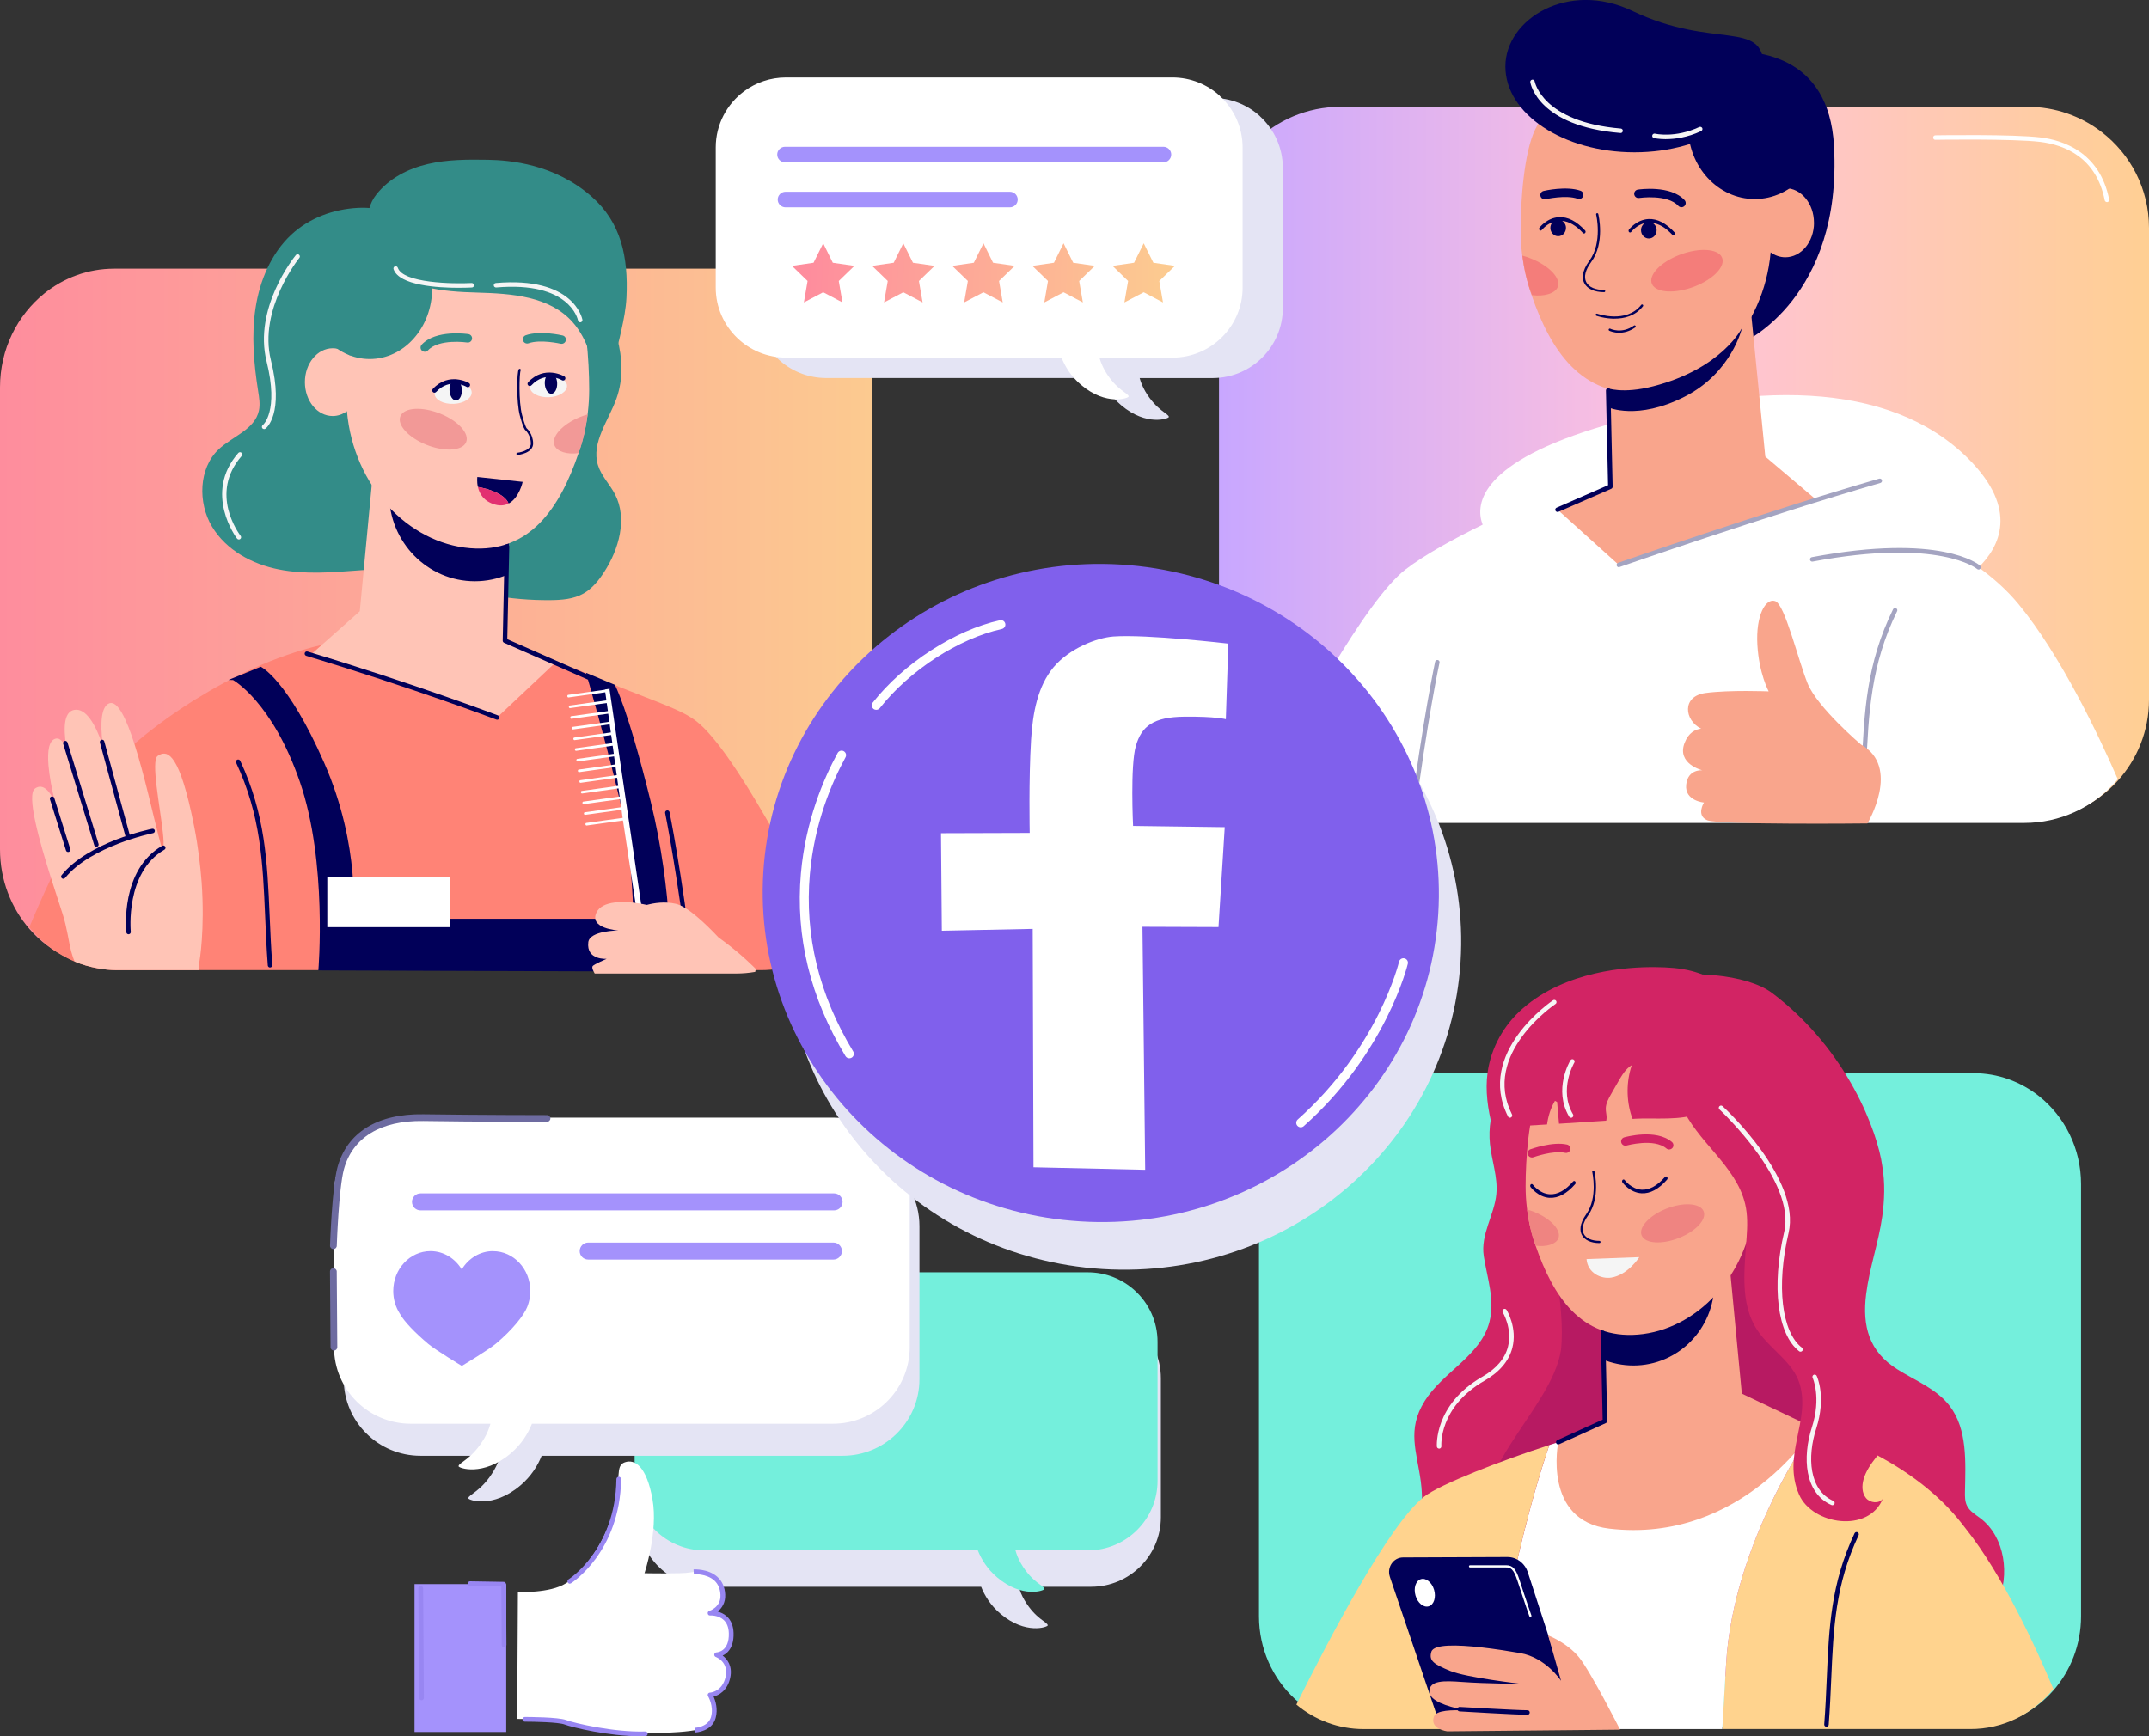 <svg width="271" height="219" viewBox="0 0 271 219" fill="none" xmlns="http://www.w3.org/2000/svg">
<rect x="0" y="0" width="271" height="219" fill="#333333" stroke="none"/>
<g clip-path="url(#clip0_135_27045)">
<path d="M255.655 103.541H169.068C165.118 103.541 161.523 102.055 158.803 99.618C155.686 96.821 153.723 92.765 153.723 88.256V28.753C153.723 24.535 155.441 20.711 158.214 17.943C160.993 15.175 164.826 13.469 169.068 13.469H255.655C259.191 13.469 262.442 14.658 265.04 16.66C268.67 19.457 271 23.833 271 28.753V88.256C271 92.202 269.497 95.8 267.033 98.51C264.225 101.597 260.164 103.541 255.655 103.541Z" fill="url(#paint0_linear_135_27045)"/>
<path d="M267.061 98.278C266.921 98.44 266.776 98.603 266.636 98.771C263.828 101.864 259.773 103.802 255.258 103.802H168.665C165.03 103.802 161.686 102.543 159.059 100.436C163.667 91.453 172.236 75.658 177.264 71.811C179.647 69.983 183.241 68.004 186.97 66.176C186.113 63.971 186.067 58.737 201.074 54.054C220.724 47.92 238.242 47.92 248.186 57.826C254.67 64.284 252.095 69.031 249.514 71.561C251.396 72.931 253.12 74.469 254.53 76.18C259.837 82.598 264.626 92.678 267.061 98.283V98.278Z" fill="white"/>
<path d="M216.327 6.494C221.442 6.117 230.629 6.79 231.276 18.407C232.342 37.556 219.893 43.151 219.893 43.151L198.594 12.877C198.594 12.877 211.62 6.842 216.321 6.494H216.327Z" fill="#010059"/>
<path d="M229.003 63.008L204.145 71.265L196.414 64.29L203.084 61.383L202.723 52.864L202.444 46.278L217.229 36.982L220.381 35.003L222.612 57.588L229.003 63.008Z" fill="#F9A58C"/>
<path d="M228.757 28.086C228.757 30.5 227.137 32.45 225.139 32.45C224.463 32.45 223.828 32.218 223.287 31.829C222.424 41.508 215.27 48.826 207.26 49.47C199.442 50.102 195.55 44.236 193.139 37.226C192.556 35.56 192.142 33.796 191.933 31.98C191.816 31.017 191.758 30.036 191.758 29.05C191.758 25.347 192.166 19.225 193.616 16.283C196.36 10.73 202.139 10.324 207.773 10.324C215.002 10.324 221.084 16.428 222.855 24.703C223.473 24.094 224.265 23.728 225.133 23.728C227.131 23.728 228.751 25.678 228.751 28.092L228.757 28.086Z" fill="#F9A58C"/>
<path d="M222.39 8.38C222.39 14.357 215.102 19.208 206.113 19.208C197.124 19.208 189.836 14.362 189.836 8.38C189.836 2.397 197.753 -2.501 205.857 1.381C216.069 6.273 222.39 2.397 222.39 8.38Z" fill="#010059"/>
<path d="M221.282 25.103C225.918 25.103 229.676 21.032 229.676 16.01C229.676 10.988 225.918 6.917 221.282 6.917C216.645 6.917 212.887 10.988 212.887 16.01C212.887 21.032 216.645 25.103 221.282 25.103Z" fill="#010059"/>
<path d="M204.365 16.776C204.365 16.776 204.348 16.776 204.342 16.776C193.99 15.918 193.017 10.597 192.976 10.37C192.953 10.213 193.057 10.074 193.209 10.045C193.366 10.016 193.506 10.126 193.535 10.277C193.547 10.329 194.508 15.39 204.388 16.214C204.546 16.225 204.662 16.364 204.645 16.521C204.633 16.666 204.511 16.782 204.365 16.782V16.776Z" fill="#F5F5F5"/>
<path d="M210.086 17.554C209.177 17.554 208.612 17.421 208.565 17.409C208.414 17.368 208.32 17.217 208.361 17.067C208.396 16.916 208.553 16.823 208.705 16.858C208.728 16.863 211.216 17.45 214.286 16.022C214.426 15.958 214.595 16.022 214.665 16.155C214.729 16.295 214.665 16.463 214.531 16.533C212.76 17.357 211.181 17.548 210.097 17.548L210.086 17.554Z" fill="#F5F5F5"/>
<path d="M202.293 36.854C201.069 36.854 200.155 36.437 199.782 35.705C199.514 35.183 199.415 34.266 200.434 32.874C202.112 30.581 201.291 27.094 201.279 27.059C201.262 26.984 201.308 26.908 201.384 26.891C201.46 26.873 201.535 26.92 201.553 26.995C201.588 27.146 202.421 30.645 200.661 33.042C199.916 34.057 199.7 34.934 200.032 35.584C200.353 36.216 201.174 36.576 202.287 36.576C202.363 36.576 202.427 36.64 202.427 36.715C202.427 36.791 202.363 36.854 202.287 36.854H202.293Z" fill="#010059"/>
<path d="M217.142 32.45C217.655 33.559 216.1 35.212 213.67 36.147C211.235 37.081 208.847 36.947 208.328 35.839C207.816 34.731 209.371 33.077 211.8 32.143C214.235 31.208 216.624 31.342 217.142 32.45Z" fill="#F47D7A"/>
<path d="M196.414 36.257C196.058 37.023 194.742 37.429 193.186 37.226C192.575 35.676 192.196 33.936 191.969 32.241C192.289 32.322 192.61 32.427 192.936 32.555C195.371 33.495 196.932 35.148 196.408 36.257H196.414Z" fill="#F47D7A"/>
<path d="M196.412 64.575C196.301 64.575 196.196 64.511 196.15 64.406C196.086 64.261 196.15 64.099 196.295 64.035L202.785 61.203L202.517 49.261C202.517 49.104 202.64 48.977 202.797 48.971H202.803C202.954 48.971 203.082 49.093 203.088 49.249L203.362 61.383C203.362 61.499 203.298 61.603 203.193 61.65L196.528 64.557C196.494 64.575 196.453 64.58 196.418 64.58L196.412 64.575Z" fill="#010059"/>
<path d="M234.689 103.46C234.689 103.46 234.671 103.46 234.665 103.46C234.508 103.448 234.391 103.314 234.403 103.158C234.578 100.941 234.671 98.846 234.764 96.815C235.079 89.805 235.353 83.747 238.726 76.848C238.796 76.708 238.965 76.65 239.104 76.72C239.244 76.79 239.303 76.958 239.233 77.097C235.912 83.892 235.644 89.892 235.329 96.844C235.236 98.875 235.143 100.982 234.968 103.204C234.957 103.349 234.834 103.465 234.689 103.465V103.46Z" fill="#A4A4C1"/>
<path d="M178.017 104.069C178.017 104.069 177.994 104.069 177.982 104.069C177.825 104.051 177.714 103.906 177.737 103.755C179.415 90.693 180.965 83.538 180.977 83.463C181.012 83.312 181.163 83.219 181.314 83.248C181.466 83.283 181.565 83.434 181.53 83.585C181.513 83.654 179.969 90.792 178.297 103.825C178.279 103.97 178.157 104.069 178.017 104.069Z" fill="#A4A4C1"/>
<path d="M211.169 29.316C210.092 28.138 208.985 27.57 207.878 27.628C206.381 27.709 205.454 28.91 205.414 28.962C205.344 29.055 205.355 29.194 205.431 29.27C205.513 29.351 205.635 29.339 205.705 29.247C205.711 29.235 206.375 28.382 207.441 28.132C207.144 28.312 206.94 28.637 206.94 29.032C206.94 29.612 207.377 30.082 207.924 30.082C208.472 30.082 208.909 29.612 208.909 29.032C208.909 28.631 208.688 28.289 208.379 28.115C209.218 28.231 210.068 28.718 210.907 29.635C210.942 29.676 210.995 29.699 211.041 29.699C211.088 29.699 211.14 29.676 211.181 29.63C211.257 29.543 211.251 29.403 211.181 29.322L211.169 29.316Z" fill="#010059"/>
<path d="M196.592 27.39C195.095 27.471 194.169 28.672 194.128 28.724C194.058 28.817 194.07 28.956 194.151 29.032C194.233 29.113 194.355 29.102 194.425 29.009C194.431 29.003 194.949 28.347 195.788 28.017C195.619 28.208 195.509 28.463 195.509 28.742C195.509 29.322 195.946 29.792 196.493 29.792C197.041 29.792 197.478 29.322 197.478 28.742C197.478 28.365 197.28 28.046 197 27.86C197.868 27.941 198.754 28.44 199.622 29.392C199.657 29.432 199.709 29.456 199.756 29.456C199.808 29.456 199.855 29.432 199.895 29.386C199.971 29.299 199.965 29.16 199.895 29.078C198.818 27.9 197.705 27.332 196.604 27.39H196.592Z" fill="#010059"/>
<path d="M204.144 71.544C204.027 71.544 203.917 71.468 203.876 71.352C203.824 71.207 203.899 71.045 204.051 70.993C204.231 70.929 222.454 64.575 236.972 60.373C237.123 60.327 237.281 60.414 237.321 60.565C237.362 60.716 237.281 60.872 237.129 60.913C222.629 65.109 204.418 71.457 204.237 71.521C204.208 71.532 204.173 71.538 204.144 71.538V71.544Z" fill="#A4A4C1"/>
<path d="M249.509 71.84C249.445 71.84 249.375 71.816 249.323 71.77C249.276 71.729 244.528 67.841 228.583 70.836C228.432 70.865 228.28 70.766 228.251 70.609C228.222 70.459 228.321 70.308 228.478 70.279C244.761 67.221 249.503 71.178 249.696 71.346C249.812 71.451 249.824 71.625 249.719 71.747C249.661 71.811 249.585 71.845 249.503 71.845L249.509 71.84Z" fill="#A4A4C1"/>
<path d="M202.798 51.379C202.798 51.379 206.48 53.068 212.445 50.033C218.411 46.998 219.681 41.352 219.681 41.352C219.681 41.352 217.182 46.493 208.466 48.727C204.557 49.731 202.629 48.936 202.629 48.936L202.798 51.379Z" fill="#010059"/>
<path d="M234.674 93.908C234.674 93.908 229.163 89.231 227.94 86.184C226.716 83.138 225.085 76.227 223.856 75.82C222.633 75.414 221.409 77.648 221.613 81.31C221.817 84.972 223.04 87.206 223.04 87.206C223.04 87.206 218.141 87.002 215.082 87.409C212.024 87.815 212.432 90.861 214.471 91.883C216.51 92.898 215.898 92.086 215.898 92.086C215.898 92.086 213.451 91.07 212.432 93.711C211.412 96.351 214.675 97.163 214.675 97.163C214.675 97.163 212.84 96.96 212.636 98.991C212.432 101.022 214.879 101.225 214.879 101.225C214.879 101.225 213.859 102.85 215.286 103.459C216.714 104.069 235.49 103.866 235.49 103.866C235.49 103.866 239.778 96.751 234.674 93.908Z" fill="#F9A58C"/>
<path d="M206.533 23.914C206.702 23.891 210.658 23.31 212.435 25.243C212.633 25.463 212.621 25.8 212.4 25.997C212.295 26.09 212.167 26.136 212.039 26.136C211.893 26.136 211.747 26.078 211.642 25.962C210.256 24.453 206.731 24.964 206.696 24.97C206.399 25.016 206.131 24.813 206.085 24.523C206.038 24.233 206.242 23.96 206.533 23.914Z" fill="#010059"/>
<path d="M194.659 24.082C194.776 24.053 197.537 23.426 199.314 24.059C199.594 24.157 199.739 24.465 199.64 24.744C199.541 25.022 199.232 25.167 198.953 25.069C197.473 24.541 194.927 25.121 194.904 25.127C194.863 25.138 194.822 25.138 194.782 25.138C194.537 25.138 194.315 24.97 194.257 24.726C194.187 24.436 194.368 24.152 194.659 24.082Z" fill="#010059"/>
<path d="M203.618 40.197C202.36 40.197 201.34 39.837 201.317 39.831C201.241 39.802 201.206 39.721 201.23 39.651C201.259 39.576 201.34 39.541 201.41 39.564C201.445 39.576 205.081 40.853 206.962 38.456C207.009 38.392 207.096 38.381 207.16 38.433C207.224 38.479 207.23 38.572 207.184 38.63C206.205 39.872 204.801 40.191 203.607 40.191L203.618 40.197Z" fill="#010059"/>
<path d="M204.185 41.972C203.463 41.972 202.973 41.735 202.938 41.717C202.868 41.682 202.839 41.595 202.874 41.526C202.909 41.456 202.991 41.427 203.066 41.462C203.125 41.491 204.511 42.152 206.049 41.067C206.113 41.021 206.201 41.038 206.247 41.102C206.294 41.166 206.276 41.253 206.212 41.299C205.467 41.822 204.756 41.972 204.185 41.972Z" fill="#010059"/>
<path d="M265.694 25.487C265.56 25.487 265.443 25.394 265.414 25.26C264.36 19.881 260.416 18.285 257.287 17.896C253.902 17.479 244.162 17.624 244.063 17.63C243.9 17.647 243.777 17.508 243.777 17.351C243.777 17.194 243.9 17.067 244.057 17.067C244.459 17.061 253.937 16.916 257.363 17.339C260.072 17.676 264.791 19.138 265.973 25.156C266.002 25.307 265.903 25.458 265.752 25.487C265.734 25.487 265.717 25.487 265.699 25.487H265.694Z" fill="white"/>
<path d="M14.389 122.11H95.582C99.282 122.11 102.661 120.654 105.206 118.269C108.131 115.53 109.972 111.56 109.972 107.139V48.861C109.972 44.729 108.364 40.986 105.76 38.276C103.156 35.566 99.561 33.889 95.588 33.889H14.389C11.075 33.889 8.022 35.056 5.593 37.011C2.19 39.75 0 44.038 0 48.855V107.133C0 110.998 1.41 114.52 3.717 117.178C6.35 120.201 10.154 122.104 14.389 122.104V122.11Z" fill="url(#paint1_linear_135_27045)"/>
<path d="M104.967 119.069C102.497 121.123 99.38 122.365 95.955 122.365H14.774C13.912 122.365 13.108 122.284 12.28 122.127C11.296 121.947 10.341 121.675 9.438 121.292H9.426C9.117 121.17 8.826 121.019 8.529 120.874C8.482 120.851 8.436 120.827 8.395 120.804C6.764 119.969 5.313 118.814 4.107 117.427C3.961 117.282 3.822 117.108 3.699 116.951C4.416 115.233 5.342 113.086 6.443 110.765C7.066 109.454 7.736 108.09 8.447 106.697C8.529 106.529 8.616 106.361 8.709 106.187C9.286 105.067 9.886 103.941 10.533 102.821C10.638 102.641 10.737 102.45 10.847 102.27C11.809 100.564 12.84 98.904 13.906 97.378C14.407 96.653 14.914 95.956 15.438 95.3C15.677 95.005 16.184 94.5 16.947 93.821C17.663 93.2 18.601 92.434 19.714 91.598C19.883 91.465 20.064 91.326 20.256 91.192C21.31 90.403 22.522 89.567 23.85 88.72C24.147 88.517 24.462 88.326 24.782 88.134C29.099 85.459 34.564 82.761 40.436 81.379C43.733 80.602 70.671 83.503 72.722 84.409C81.449 88.192 85.655 89.231 87.892 91.035C92.599 94.784 100.645 110.266 104.967 119.063V119.069Z" fill="#FF8376"/>
<path d="M75.403 58.667C74.529 55.801 76.766 53.039 77.756 50.218C79.475 45.315 77.325 39.855 74.5 35.543C72.962 33.199 71.173 30.976 68.907 29.398C66.984 28.063 64.771 27.233 62.51 26.723C59.498 26.038 56.026 25.713 52.98 26.38C50.09 27.013 47.917 26.073 45.115 26.218C42.068 26.38 39.015 27.471 36.72 29.613C34.203 31.963 32.764 35.369 32.228 38.839C31.692 42.309 32.007 45.866 32.555 49.336C32.683 50.149 32.822 50.984 32.654 51.785C32.135 54.193 29.31 55.029 27.556 56.694C25.051 59.074 24.934 63.42 26.735 66.42C28.535 69.414 31.82 71.167 35.159 71.823C38.491 72.484 41.922 72.194 45.307 71.939C47.189 71.799 49.088 71.677 50.97 71.735C52.228 72.078 53.44 72.6 54.663 73.064C59.359 74.84 64.363 75.739 69.361 75.699C70.818 75.687 72.332 75.583 73.608 74.846C74.674 74.231 75.484 73.233 76.166 72.182C78.053 69.298 79.148 65.41 77.552 62.341C76.894 61.076 75.822 60.031 75.403 58.662V58.667Z" fill="#338C88"/>
<path d="M39.383 82.412L62.691 90.496L69.939 83.666L63.688 80.817L64.025 72.478L64.288 66.019L50.422 56.915L47.463 54.977L45.372 77.097L39.383 82.412Z" fill="#FFC4B6"/>
<path d="M49.062 62.271C49.062 68.369 53.904 73.313 59.881 73.313C61.349 73.313 62.753 73.012 64.023 72.472L64.285 66.019L50.42 56.915C49.552 58.499 49.062 60.327 49.062 62.271Z" fill="#010059"/>
<path d="M38.449 48.205C38.449 50.566 40.016 52.475 41.956 52.475C42.615 52.475 43.226 52.249 43.751 51.866C44.584 61.348 51.516 68.509 59.276 69.147C66.85 69.768 70.619 64.017 72.961 57.153C73.52 55.522 73.922 53.793 74.132 52.011C74.242 51.065 74.301 50.108 74.301 49.139C74.301 45.518 73.904 39.518 72.5 36.634C69.844 31.191 64.245 30.802 58.781 30.802C51.778 30.802 45.883 36.779 44.164 44.885C43.564 44.288 42.795 43.928 41.956 43.928C40.022 43.928 38.449 45.837 38.449 48.199V48.205Z" fill="#FFC4B6"/>
<path d="M46.342 28.307C46.429 30.042 47.152 31.8 48.247 33.077C51.107 36.413 55.908 36.79 60.201 36.906C64.495 37.028 69.289 37.347 72.208 40.626C73.169 41.705 73.845 43.034 74.334 44.415C74.952 46.145 75.296 47.978 75.354 49.824C76.95 47.439 77.713 44.566 78.343 41.729C78.651 40.342 78.931 38.943 79.001 37.522C79.24 32.415 78.343 28.075 74.585 24.773C69.93 20.688 64.308 20.2 61.53 20.154C58.989 20.113 56.426 20.107 53.95 20.688C51.474 21.268 49.062 22.492 47.455 24.535C46.604 25.614 46.284 26.949 46.348 28.301L46.342 28.307Z" fill="#338C88"/>
<path d="M38.754 36.379C38.754 41.299 42.279 45.286 46.624 45.286C50.97 45.286 54.495 41.299 54.495 36.379C54.495 31.458 50.97 27.471 46.624 27.471C42.279 27.471 38.754 31.458 38.754 36.379Z" fill="#338C88"/>
<path d="M73.172 40.649C73.038 40.649 72.922 40.556 72.892 40.423C72.852 40.22 71.797 35.462 62.575 36.262C62.418 36.274 62.284 36.164 62.267 36.007C62.255 35.85 62.365 35.717 62.523 35.7C72.275 34.852 73.399 40.092 73.446 40.319C73.475 40.469 73.376 40.62 73.225 40.649C73.207 40.649 73.19 40.649 73.172 40.649Z" fill="#F5F5F5"/>
<path d="M57.855 36.303C55.187 36.303 50.328 36.013 49.629 33.953C49.577 33.808 49.658 33.645 49.804 33.593C49.95 33.547 50.113 33.622 50.165 33.773C50.824 35.717 57.115 35.822 59.48 35.7C59.632 35.7 59.772 35.81 59.778 35.967C59.783 36.123 59.667 36.257 59.51 36.263C59.294 36.274 58.676 36.303 57.855 36.303Z" fill="#F5F5F5"/>
<path d="M50.503 52.475C50.019 53.56 51.476 55.179 53.759 56.096C56.043 57.013 58.286 56.88 58.77 55.795C59.253 54.709 57.797 53.09 55.513 52.174C53.229 51.257 50.986 51.39 50.503 52.475Z" fill="#F29997"/>
<path d="M69.938 56.207C70.27 56.961 71.505 57.356 72.962 57.153C73.533 55.638 73.894 53.932 74.103 52.273C73.801 52.354 73.504 52.458 73.195 52.58C70.911 53.497 69.449 55.116 69.938 56.207Z" fill="#F29997"/>
<path d="M76.1 86.561C76.06 86.561 76.025 86.556 75.984 86.538L63.563 81.072C63.459 81.026 63.395 80.921 63.395 80.805L63.651 68.921C63.651 68.764 63.785 68.636 63.942 68.642C64.099 68.642 64.222 68.776 64.222 68.932L63.971 80.625L76.217 86.01C76.362 86.074 76.427 86.242 76.362 86.382C76.316 86.486 76.211 86.55 76.106 86.55L76.1 86.561Z" fill="#010059"/>
<path d="M34.051 122.034C33.905 122.034 33.783 121.924 33.771 121.773C33.608 119.597 33.515 117.537 33.434 115.541C33.136 108.734 32.886 102.856 29.775 96.2C29.711 96.061 29.775 95.892 29.915 95.823C30.055 95.759 30.224 95.823 30.293 95.962C33.451 102.722 33.707 108.653 34.004 115.518C34.092 117.502 34.179 119.562 34.342 121.727C34.354 121.883 34.237 122.017 34.08 122.028C34.074 122.028 34.063 122.028 34.057 122.028L34.051 122.034Z" fill="#010059"/>
<path d="M87.187 122.632C87.047 122.632 86.925 122.528 86.907 122.382C85.34 109.61 83.89 102.624 83.878 102.554C83.843 102.403 83.942 102.252 84.1 102.223C84.251 102.188 84.402 102.287 84.432 102.444C84.443 102.513 85.9 109.517 87.473 122.319C87.49 122.475 87.379 122.615 87.228 122.632C87.216 122.632 87.205 122.632 87.193 122.632H87.187Z" fill="#010059"/>
<path d="M59.077 42.146C58.908 42.123 54.952 41.543 53.175 43.475C52.977 43.696 52.989 44.032 53.21 44.23C53.315 44.322 53.443 44.369 53.572 44.369C53.717 44.369 53.863 44.311 53.968 44.195C55.354 42.686 58.879 43.197 58.914 43.202C59.211 43.249 59.479 43.046 59.526 42.755C59.572 42.465 59.368 42.193 59.077 42.146Z" fill="#338C88"/>
<path d="M70.95 42.315C70.833 42.285 68.072 41.659 66.295 42.291C66.015 42.39 65.87 42.697 65.969 42.976C66.068 43.255 66.376 43.4 66.656 43.301C68.136 42.773 70.681 43.353 70.705 43.359C70.746 43.371 70.786 43.371 70.827 43.371C71.072 43.371 71.293 43.202 71.352 42.959C71.421 42.669 71.241 42.384 70.95 42.315Z" fill="#338C88"/>
<path d="M54.805 49.667C54.834 50.421 55.906 50.99 57.2 50.938C58.493 50.886 59.513 50.236 59.483 49.481C59.454 48.727 58.382 48.158 57.089 48.21C55.796 48.263 54.776 48.913 54.805 49.667Z" fill="#F5F5F5"/>
<path d="M54.788 49.533C54.718 49.533 54.648 49.51 54.596 49.458C54.479 49.354 54.474 49.174 54.578 49.058C56.641 46.841 59.123 48.303 59.146 48.315C59.28 48.396 59.321 48.57 59.239 48.704C59.157 48.837 58.983 48.884 58.849 48.802C58.761 48.75 56.728 47.572 54.992 49.447C54.934 49.505 54.858 49.539 54.782 49.539L54.788 49.533Z" fill="#010059"/>
<path d="M56.685 49.226C56.715 49.952 57.087 50.526 57.519 50.508C57.95 50.491 58.276 49.893 58.247 49.168C58.218 48.443 57.845 47.868 57.414 47.886C56.983 47.903 56.656 48.501 56.685 49.226Z" fill="#010059"/>
<path d="M66.825 48.831C66.854 49.585 67.926 50.154 69.219 50.102C70.513 50.05 71.532 49.4 71.503 48.645C71.474 47.891 70.402 47.322 69.109 47.374C67.815 47.427 66.796 48.077 66.825 48.831Z" fill="#F5F5F5"/>
<path d="M66.808 48.692C66.738 48.692 66.668 48.669 66.615 48.616C66.499 48.512 66.493 48.332 66.598 48.216C68.66 45.999 71.142 47.462 71.165 47.473C71.299 47.554 71.34 47.728 71.258 47.862C71.177 47.995 71.002 48.042 70.868 47.961C70.781 47.908 68.754 46.73 67.012 48.605C66.953 48.663 66.878 48.697 66.802 48.697L66.808 48.692Z" fill="#010059"/>
<path d="M68.701 48.384C68.73 49.11 69.103 49.684 69.534 49.667C69.965 49.649 70.291 49.052 70.262 48.326C70.233 47.601 69.86 47.026 69.429 47.044C68.998 47.061 68.672 47.659 68.701 48.384Z" fill="#010059"/>
<path d="M65.262 57.39C65.192 57.39 65.128 57.338 65.123 57.263C65.111 57.187 65.169 57.118 65.251 57.106C65.268 57.106 66.975 56.914 66.946 55.911C66.917 54.936 66.369 54.367 66.27 54.274C66.16 54.205 65.95 53.897 65.559 52.435C65.099 50.7 65.175 46.91 65.42 46.58C65.466 46.516 65.554 46.498 65.618 46.545C65.682 46.591 65.694 46.678 65.653 46.742C65.501 47.026 65.373 50.607 65.839 52.365C66.177 53.63 66.358 53.943 66.41 54.019L66.445 54.048C66.474 54.077 67.197 54.709 67.231 55.905C67.266 57.17 65.361 57.379 65.28 57.39H65.268H65.262Z" fill="#010059"/>
<path d="M60.266 61.423C61.419 61.621 63.598 62.218 64.14 63.512C65.486 62.804 65.911 60.779 65.911 60.779L60.196 60.164C60.196 60.164 60.109 60.727 60.266 61.423Z" fill="#010059"/>
<path d="M60.266 61.423C60.446 62.247 60.982 63.245 62.456 63.652C63.132 63.837 63.685 63.745 64.145 63.512C63.604 62.218 61.419 61.621 60.272 61.423H60.266Z" fill="#E23071"/>
<path d="M62.689 90.78C62.654 90.78 62.619 90.775 62.59 90.763C62.491 90.722 52.209 86.823 38.617 82.72C38.466 82.674 38.384 82.517 38.431 82.366C38.478 82.215 38.635 82.134 38.786 82.18C52.401 86.295 62.695 90.2 62.8 90.241C62.946 90.299 63.021 90.461 62.963 90.606C62.922 90.716 62.812 90.786 62.701 90.786L62.689 90.78Z" fill="#010059"/>
<path d="M30.114 68.045C30.027 68.045 29.945 68.004 29.893 67.934C29.846 67.876 25.582 62.242 30.05 57.135C30.155 57.019 30.33 57.002 30.452 57.106C30.569 57.211 30.58 57.385 30.481 57.507C26.322 62.265 30.178 67.377 30.347 67.592C30.44 67.714 30.417 67.894 30.295 67.987C30.242 68.027 30.184 68.045 30.12 68.045H30.114Z" fill="#F5F5F5"/>
<path d="M33.309 54.123C33.222 54.123 33.135 54.083 33.082 54.008C32.989 53.886 33.018 53.706 33.141 53.613C33.175 53.584 35.197 51.913 33.618 45.582C31.941 38.856 37.09 32.438 37.312 32.171C37.411 32.05 37.591 32.032 37.708 32.131C37.83 32.229 37.848 32.409 37.749 32.525C37.696 32.589 32.558 38.995 34.166 45.448C35.855 52.22 33.578 53.996 33.478 54.066C33.426 54.1 33.368 54.123 33.309 54.123Z" fill="#F5F5F5"/>
<path d="M29.385 85.772C29.385 85.772 34.331 88.494 37.821 98.637C41.31 108.775 40.145 122.4 40.145 122.4L84.514 122.551C84.514 122.551 84.951 112.866 82.044 101.057C79.137 89.254 77.535 86.376 77.535 86.376L73.9 84.861C73.9 84.861 76.37 93.339 78.117 100.755C79.865 108.171 79.865 115.889 79.865 115.889H44.515C44.515 115.889 45.534 106.808 40.879 96.212C36.225 85.616 32.881 84.101 32.881 84.101L28.809 85.766" fill="#010059"/>
<path d="M25.145 121.268L25.041 122.365H14.77C13.908 122.365 13.104 122.284 12.277 122.127C11.292 121.947 10.336 121.674 9.434 121.291H9.422C9.241 120.908 9.107 120.479 8.979 120.015C8.63 118.669 8.466 117.044 7.89 115.262C7.529 114.113 6.993 112.518 6.439 110.765C4.942 106.036 3.311 100.239 4.412 99.461C5.385 98.77 6.247 99.722 6.94 101.19C6.544 99.589 6.235 97.941 6.113 96.56C5.956 94.685 6.171 93.275 7.121 93.148C7.529 93.09 7.948 93.531 8.367 94.256L8.332 94.064V94.053C7.971 91.627 8.105 89.741 9.387 89.538C10.838 89.3 12.038 91.355 12.958 94.024C12.946 93.954 12.935 93.879 12.935 93.809V93.786C12.626 91.186 12.754 89.068 13.809 88.703C14.851 88.366 15.953 90.71 16.949 93.832C18.207 97.738 19.32 102.867 19.99 105.432C20.205 106.303 20.374 106.889 20.479 107.011C20.526 107.069 20.561 107.045 20.584 106.941V106.929C20.666 106.558 20.631 105.879 20.537 105.02C20.188 101.747 18.994 95.927 19.891 95.341C20.933 94.65 22.384 94.587 24.132 102.548C24.254 103.099 24.371 103.697 24.505 104.341C24.994 106.848 25.262 109.175 25.425 111.264C25.856 117.305 25.151 121.268 25.151 121.268H25.145Z" fill="#FFC4B6"/>
<path d="M16.21 117.845C16.065 117.845 15.942 117.735 15.931 117.59C15.896 117.27 15.173 109.721 20.451 106.686C20.585 106.605 20.76 106.651 20.836 106.79C20.912 106.924 20.871 107.098 20.731 107.173C15.768 110.028 16.484 117.456 16.49 117.532C16.508 117.688 16.391 117.827 16.239 117.839C16.228 117.839 16.222 117.839 16.21 117.839V117.845Z" fill="#010059"/>
<path d="M7.989 110.846C7.924 110.846 7.86 110.823 7.808 110.783C7.686 110.684 7.668 110.504 7.767 110.388C11.187 106.169 18.865 104.608 19.191 104.539C19.343 104.51 19.494 104.608 19.523 104.759C19.553 104.91 19.453 105.061 19.302 105.09C19.226 105.107 11.496 106.68 8.21 110.736C8.152 110.806 8.07 110.841 7.989 110.841V110.846Z" fill="#010059"/>
<path d="M16.095 105.705C15.973 105.705 15.856 105.624 15.822 105.496L12.6 93.658C12.559 93.508 12.646 93.351 12.798 93.31C12.955 93.27 13.107 93.357 13.148 93.508L16.369 105.345C16.41 105.496 16.323 105.653 16.171 105.694C16.148 105.699 16.119 105.705 16.095 105.705Z" fill="#010059"/>
<path d="M12.16 106.814C12.038 106.814 11.927 106.738 11.886 106.616L7.966 93.815C7.919 93.664 8.006 93.508 8.152 93.461C8.298 93.415 8.461 93.502 8.508 93.647L12.428 106.448C12.475 106.599 12.387 106.756 12.242 106.802C12.213 106.808 12.189 106.814 12.16 106.814Z" fill="#010059"/>
<path d="M8.588 107.463C8.465 107.463 8.355 107.388 8.32 107.266L6.298 100.819C6.252 100.668 6.333 100.512 6.485 100.465C6.636 100.419 6.793 100.5 6.84 100.651L8.862 107.098C8.908 107.249 8.827 107.405 8.675 107.452C8.646 107.463 8.617 107.463 8.588 107.463Z" fill="#010059"/>
<path d="M76.893 86.875L76.281 86.962V86.997L71.644 87.647C71.58 87.658 71.533 87.734 71.545 87.827C71.556 87.914 71.621 87.978 71.685 87.972L76.328 87.322L76.473 88.343L71.836 88.993C71.772 89.005 71.725 89.08 71.737 89.173C71.749 89.26 71.813 89.324 71.877 89.318L76.514 88.674L76.66 89.695L72.022 90.339C71.958 90.351 71.912 90.426 71.923 90.519C71.935 90.606 71.999 90.67 72.063 90.664L76.701 90.02L76.846 91.041L72.215 91.686C72.151 91.697 72.104 91.773 72.116 91.865C72.127 91.953 72.191 92.016 72.255 92.01L76.887 91.366L77.033 92.388L72.407 93.032C72.343 93.043 72.296 93.119 72.308 93.212C72.32 93.299 72.384 93.363 72.448 93.357L77.073 92.713L77.219 93.734L72.599 94.378C72.535 94.39 72.489 94.465 72.5 94.558C72.512 94.645 72.576 94.709 72.64 94.703L77.26 94.059L77.405 95.08L72.786 95.724C72.722 95.736 72.675 95.811 72.687 95.904C72.698 95.997 72.762 96.055 72.826 96.049L77.44 95.405L77.586 96.427L72.972 97.071C72.908 97.082 72.861 97.158 72.873 97.251C72.885 97.338 72.949 97.401 73.013 97.396L77.627 96.751L77.772 97.773L73.164 98.417C73.1 98.428 73.054 98.504 73.065 98.597C73.077 98.684 73.141 98.748 73.205 98.742L77.813 98.098L77.959 99.119L73.357 99.763C73.293 99.775 73.246 99.85 73.257 99.943C73.269 100.03 73.333 100.094 73.397 100.088L78 99.444L78.145 100.465L73.549 101.109C73.485 101.121 73.438 101.196 73.45 101.289C73.461 101.376 73.525 101.44 73.59 101.434L78.186 100.796L78.332 101.817L73.735 102.456C73.671 102.467 73.624 102.543 73.636 102.636C73.648 102.723 73.712 102.786 73.776 102.781L78.373 102.142L78.518 103.164L73.927 103.802C73.863 103.814 73.817 103.889 73.828 103.982C73.84 104.069 73.904 104.133 73.968 104.127L78.559 103.489L81.192 120.857L81.833 120.717L76.864 86.945L76.893 86.875Z" fill="white"/>
<path d="M76.502 120.938C76.502 120.938 74.917 121.628 74.742 121.849C74.568 122.069 74.917 122.655 74.999 122.795H92.831C93.653 122.795 94.451 122.725 95.237 122.586C95.272 122.458 95.284 122.33 95.296 122.203C95.296 122.203 93.408 120.23 90.606 118.239C89.056 116.591 86.726 114.346 85.234 113.998C83.825 113.673 82.467 113.893 81.564 114.137C78.512 113.469 75.931 113.684 75.243 115.048C74.189 117.148 77.987 117.363 77.987 117.363C77.987 117.363 74.364 117.375 74.189 118.837C73.909 121.152 76.513 120.938 76.513 120.938H76.502Z" fill="#FFC4B6"/>
<path d="M56.758 110.603H41.273V116.946H56.758V110.603Z" fill="white"/>
<path d="M248.868 217.857H172.33C168.84 217.857 165.659 216.499 163.253 214.265C160.498 211.7 158.762 207.992 158.762 203.86V149.366C158.762 145.501 160.282 142.002 162.735 139.466C165.187 136.93 168.578 135.363 172.324 135.363H248.862C251.985 135.363 254.863 136.454 257.158 138.282C260.362 140.841 262.43 144.851 262.43 149.36V203.854C262.43 207.47 261.102 210.76 258.923 213.243C256.441 216.075 252.853 217.851 248.868 217.851V217.857Z" fill="#74EFDC"/>
<path d="M179.648 176.732C181.961 173.047 186.674 171.028 187.81 166.798C188.561 163.983 187.53 161.186 187.111 158.442C186.685 155.668 188.451 153.283 188.701 150.584C188.893 148.472 188.113 146.401 187.891 144.294C187.478 140.296 189.272 136.124 192.424 133.762C192.709 133.547 193.012 133.373 193.309 133.187C193.548 132.845 193.799 132.509 194.067 132.195C197.585 128.046 202.327 125.017 207.495 123.624C212.662 122.232 220.294 122.847 223.48 125.255C233.087 132.52 236.798 142.919 237.357 147.039C237.736 149.163 237.637 151.472 237.357 153.451C236.891 156.753 235.744 159.921 235.33 163.229C234.817 167.314 235.709 170.477 239.251 172.711C241.534 174.156 244.203 175.165 245.863 177.336C248.112 180.278 247.867 184.409 247.791 188.158C247.78 188.744 247.78 189.359 248.03 189.887C248.38 190.63 249.137 191.048 249.778 191.535C252.842 193.891 253.495 198.684 251.869 202.253C250.244 205.828 246.801 208.236 243.16 209.437C239.519 210.638 235.639 210.789 231.817 210.928C227.343 211.091 222.875 211.253 218.401 211.422C216.088 211.509 213.752 211.596 211.509 212.182C209.959 212.588 208.456 213.226 206.86 213.319C205.677 213.389 204.495 213.151 203.329 212.913C199.648 212.164 195.896 211.381 192.639 209.466C190.822 208.393 189.208 206.994 187.635 205.567C184.938 203.118 182.275 200.495 180.598 197.216C178.745 193.595 179.665 190.601 179.17 186.858C178.669 183.11 177.393 180.342 179.648 176.744V176.732Z" fill="#D22464"/>
<path d="M196.846 170.314C198.087 158.784 188.16 138.288 203.051 137.012C232.144 134.609 228.503 168.237 231.002 191.448C227.617 191.704 224.175 191.141 221.064 189.742C218.588 188.628 216.077 186.98 213.42 187.462C210.973 187.903 209.197 190.027 207.14 191.46C204.309 193.433 200.843 194.135 197.475 194.75C193.992 195.383 190.461 195.963 186.937 195.986C186.931 195.969 186.919 195.957 186.913 195.94C184.432 185.692 195.599 178.009 196.84 170.32L196.846 170.314Z" fill="#B71A62"/>
<path d="M217.671 209.866C217.473 213.325 217.31 216.017 217.188 218.089H248.512C252.497 218.089 256.086 216.308 258.567 213.476C258.69 213.337 258.83 213.18 258.94 213.029C256.791 207.905 252.561 198.667 247.871 192.789C246.753 191.39 242.261 184.781 228.769 180.109L228.618 180.353C228.618 180.353 218.562 194.419 217.671 209.866Z" fill="#FFD38E"/>
<path d="M188.129 218.095H217.188C217.31 216.017 217.473 213.331 217.671 209.872C218.562 194.425 228.618 180.359 228.618 180.359L228.769 180.115C227.144 179.552 225.378 179.012 223.479 178.513C220.374 177.707 198.504 181.281 196.495 181.908C196.133 182.024 195.761 182.14 195.376 182.268C194.234 185.61 192.696 190.775 191.083 197.883C189.393 205.34 188.548 212.808 188.129 218.095Z" fill="white"/>
<path d="M163.48 215.008C165.799 216.94 168.753 218.095 171.969 218.095H188.129C188.548 212.803 189.393 205.334 191.083 197.884C192.696 190.775 194.234 185.611 195.376 182.268C189.393 184.2 181.552 187.224 179.565 188.802C175.12 192.324 167.553 206.785 163.48 215.008Z" fill="#FFD38E"/>
<path d="M228.771 180.115C228.771 180.115 219.724 194.785 202.928 192.812C194.492 191.82 196.502 181.92 196.502 181.92L202.392 179.256L202.072 171.457L201.827 165.422L214.894 156.91L217.685 155.099L219.654 175.781L228.765 180.121L228.771 180.115Z" fill="#F9A58C"/>
<path d="M216.181 161.906C216.181 167.61 211.619 172.235 205.986 172.235C204.599 172.235 203.277 171.956 202.077 171.452L201.832 165.417L214.899 156.904C215.715 158.389 216.181 160.09 216.181 161.912V161.906Z" fill="#010059"/>
<path d="M226.182 148.757C226.182 150.967 224.702 152.749 222.878 152.749C222.261 152.749 221.684 152.54 221.183 152.18C220.397 161.047 213.86 167.743 206.549 168.335C199.407 168.916 195.853 163.542 193.645 157.118C193.115 155.592 192.736 153.979 192.544 152.314C192.439 151.432 192.387 150.532 192.387 149.627C192.387 146.238 192.76 140.633 194.088 137.934C196.593 132.845 201.871 132.479 207.021 132.479C213.621 132.479 219.179 138.073 220.799 145.646C221.364 145.089 222.086 144.753 222.878 144.753C224.702 144.753 226.182 146.54 226.182 148.745V148.757Z" fill="#F9A58C"/>
<path d="M218.324 134.371C217.334 134.864 216.53 136.24 215.627 137.046C215.65 137.244 215.679 137.447 215.737 137.656C215.953 138.456 216.477 139.112 217.025 139.727C216.134 139.669 215.19 139.832 214.246 140.348C212.306 141.404 208.409 140.969 206.242 141.108C206.119 141.114 206.003 141.126 205.88 141.132C205.84 141.033 205.805 140.952 205.764 140.836C205.071 138.752 205.076 136.425 205.776 134.348C205.007 134.806 204.523 135.636 204.069 136.425C203.766 136.954 203.463 137.487 203.16 138.015C202.839 138.578 202.507 139.176 202.496 139.832C202.496 140.197 202.589 140.557 202.601 140.923C202.601 141.062 202.589 141.213 202.554 141.352C200.696 141.468 198.843 141.584 196.985 141.712C196.856 141.723 196.728 141.729 196.6 141.735C196.518 140.824 196.443 139.913 196.361 138.996C196.268 138.95 196.181 138.897 196.087 138.851C195.551 139.756 195.231 140.778 195.091 141.828C192.796 141.979 190.501 142.106 188.205 142.205C187.628 139.93 187.273 137.586 187.594 135.271C188.036 132.12 189.673 129.241 192.05 127.176C197.445 122.481 205.129 121.941 208.799 121.988C210.314 122.005 211.846 122.092 213.314 122.475C215.936 123.154 218.243 124.733 220.474 126.305C222.198 127.524 224.039 128.946 224.505 131.046C224.616 131.539 224.633 132.091 224.383 132.526C224.185 132.868 223.847 133.1 223.509 133.292C222.658 133.768 221.715 134.075 220.748 134.191C219.99 134.284 219.012 134.017 218.312 134.365L218.324 134.371Z" fill="#D22464"/>
<path d="M226.373 137.215C226.49 137.487 226.612 137.754 226.734 138.021C228.604 142.048 230.515 146.255 230.399 150.689C230.335 153.056 229.694 155.372 229.35 157.716C229.006 160.06 228.989 162.573 230.09 164.674C231.401 167.181 234.04 168.66 236.044 170.656C238.729 173.337 240.279 177.591 238.59 180.98C237.593 182.982 235.601 184.456 235.001 186.609C234.78 187.398 234.791 188.32 235.31 188.953C235.828 189.585 236.97 189.707 237.436 189.028C235.648 193.427 228.546 192.33 226.874 188.518C224.707 183.574 228.348 179.21 226.95 174.562C226.111 171.765 223.175 170.175 221.573 167.726C219.394 164.395 219.982 160.066 220.256 156.103C220.355 154.693 220.402 153.254 220.076 151.878C218.91 146.94 213.912 143.998 212.007 139.379C210.987 136.913 210.894 134.992 212.485 132.648C213.825 130.675 216.044 129.363 218.462 129.363C223.355 129.363 224.73 133.495 226.356 137.209L226.373 137.215Z" fill="#D22464"/>
<path d="M190.419 140.981C190.314 140.981 190.215 140.923 190.168 140.824C186.078 132.741 195.749 126.23 195.848 126.166C195.976 126.079 196.157 126.114 196.238 126.247C196.326 126.375 196.291 126.555 196.157 126.636C196.064 126.7 186.807 132.932 190.669 140.569C190.739 140.708 190.681 140.876 190.541 140.946C190.5 140.969 190.459 140.975 190.413 140.975L190.419 140.981Z" fill="#F5F5F5"/>
<path d="M198.121 140.98C198.022 140.98 197.929 140.928 197.876 140.841C195.866 137.446 197.946 133.889 198.039 133.738C198.121 133.605 198.296 133.559 198.43 133.64C198.564 133.721 198.61 133.895 198.529 134.029C198.511 134.063 196.53 137.452 198.366 140.557C198.447 140.69 198.401 140.864 198.267 140.946C198.22 140.975 198.173 140.986 198.121 140.986V140.98Z" fill="#F5F5F5"/>
<path d="M201.699 156.794C200.627 156.794 199.823 156.416 199.479 155.766C199.229 155.285 199.124 154.438 200.044 153.132C201.53 151.037 200.796 147.845 200.79 147.816C200.772 147.741 200.819 147.666 200.895 147.648C200.971 147.631 201.046 147.677 201.064 147.753C201.099 147.886 201.833 151.095 200.271 153.3C199.607 154.24 199.415 155.047 199.724 155.639C200.015 156.196 200.732 156.515 201.693 156.515C201.769 156.515 201.833 156.579 201.833 156.654C201.833 156.73 201.769 156.794 201.693 156.794H201.699Z" fill="#010059"/>
<path d="M210.227 148.455C210.192 148.408 210.139 148.385 210.093 148.385C210.046 148.385 210 148.408 209.965 148.449C208.986 149.569 208.001 150.103 207.028 150.062C205.729 149.993 204.89 148.861 204.885 148.849C204.815 148.757 204.698 148.745 204.617 148.826C204.535 148.908 204.529 149.047 204.599 149.145C204.634 149.198 205.543 150.434 207.011 150.515C208.095 150.573 209.178 149.993 210.233 148.78C210.308 148.693 210.308 148.554 210.233 148.461L210.227 148.455Z" fill="#010059"/>
<path d="M195.423 151.09C193.961 151.008 193.052 149.772 193.011 149.72C192.941 149.627 192.953 149.482 193.029 149.401C193.11 149.32 193.227 149.331 193.297 149.424C193.303 149.436 194.141 150.567 195.441 150.637C196.408 150.689 197.398 150.15 198.377 149.024C198.412 148.983 198.458 148.96 198.511 148.96C198.563 148.96 198.61 148.983 198.645 149.03C198.715 149.117 198.715 149.262 198.645 149.349C197.59 150.562 196.501 151.142 195.423 151.084V151.09Z" fill="#010059"/>
<path d="M214.821 152.749C215.275 153.765 213.901 155.279 211.751 156.138C209.601 156.997 207.487 156.869 207.032 155.859C206.578 154.844 207.953 153.329 210.102 152.471C212.252 151.612 214.367 151.739 214.821 152.749Z" fill="#EF8481"/>
<path d="M196.501 156.236C196.186 156.938 195.021 157.31 193.646 157.124C193.104 155.708 192.772 154.112 192.574 152.563C192.86 152.638 193.139 152.731 193.431 152.847C195.586 153.706 196.961 155.221 196.501 156.236Z" fill="#EF8481"/>
<path d="M196.5 182.193C196.395 182.193 196.29 182.129 196.244 182.025C196.18 181.879 196.244 181.717 196.383 181.653L202.104 179.065L201.865 168.138C201.865 167.982 201.988 167.854 202.145 167.848C202.297 167.848 202.431 167.97 202.436 168.127L202.675 179.239C202.675 179.349 202.611 179.454 202.506 179.5L196.617 182.164C196.576 182.181 196.541 182.187 196.5 182.187V182.193Z" fill="#010059"/>
<path d="M230.329 217.805C230.329 217.805 230.312 217.805 230.306 217.805C230.149 217.793 230.032 217.66 230.044 217.503C230.201 215.478 230.283 213.551 230.364 211.694C230.644 205.27 230.888 199.723 233.865 193.404C233.93 193.264 234.098 193.2 234.244 193.27C234.384 193.334 234.448 193.502 234.378 193.647C231.448 199.868 231.209 205.363 230.929 211.723C230.848 213.586 230.766 215.512 230.609 217.549C230.597 217.7 230.475 217.81 230.329 217.81V217.805Z" fill="#010059"/>
<path d="M204.817 143.458C204.98 143.412 208.831 142.344 210.835 144.044C211.062 144.236 211.092 144.572 210.899 144.799C210.806 144.903 210.684 144.967 210.556 144.984C210.41 145.002 210.258 144.961 210.142 144.863C208.575 143.534 205.149 144.485 205.114 144.491C204.829 144.572 204.532 144.404 204.45 144.12C204.369 143.836 204.538 143.54 204.817 143.458Z" fill="#D22464"/>
<path d="M192.989 144.967C193.1 144.926 195.762 143.957 197.609 144.369C197.9 144.433 198.081 144.723 198.017 145.008C197.953 145.298 197.662 145.478 197.376 145.414C195.844 145.072 193.391 145.965 193.368 145.971C193.327 145.988 193.286 145.994 193.246 146C193.001 146.029 192.762 145.89 192.675 145.652C192.57 145.373 192.716 145.066 192.989 144.961V144.967Z" fill="#D22464"/>
<path d="M200.07 158.807C200.204 160.571 201.894 161.349 203.175 161.152C205.313 160.815 206.723 158.569 206.723 158.569L200.076 158.813L200.07 158.807Z" fill="#F5F5F5"/>
<path d="M227.056 170.494C226.998 170.494 226.934 170.477 226.882 170.436C224.144 168.318 223.38 162.272 224.994 155.395C226.503 148.942 216.931 140.035 216.838 139.942C216.722 139.838 216.716 139.658 216.821 139.542C216.925 139.426 217.106 139.42 217.223 139.524C217.63 139.896 227.132 148.751 225.548 155.517C223.986 162.185 224.668 167.999 227.231 169.989C227.353 170.082 227.377 170.262 227.284 170.384C227.225 170.454 227.144 170.494 227.062 170.494H227.056Z" fill="#F5F5F5"/>
<path d="M181.476 182.715C181.33 182.715 181.208 182.605 181.196 182.459C181.196 182.407 180.806 177.167 186.923 173.657C188.688 172.647 189.778 171.37 190.162 169.867C190.745 167.593 189.516 165.538 189.504 165.521C189.422 165.387 189.463 165.213 189.597 165.132C189.731 165.051 189.906 165.091 189.987 165.225C190.046 165.318 191.356 167.494 190.716 170.001C190.29 171.66 189.108 173.059 187.209 174.15C181.4 177.481 181.761 182.361 181.761 182.413C181.773 182.57 181.662 182.703 181.505 182.721C181.499 182.721 181.488 182.721 181.482 182.721L181.476 182.715Z" fill="#F5F5F5"/>
<path d="M231.074 189.858C231.033 189.858 230.999 189.853 230.958 189.835C227.556 188.332 227.27 183.823 228.493 180.022C229.705 176.256 228.593 173.808 228.581 173.784C228.517 173.645 228.581 173.477 228.715 173.407C228.855 173.343 229.024 173.401 229.094 173.541C229.146 173.645 230.317 176.198 229.035 180.191C227.888 183.748 228.109 187.949 231.191 189.313C231.336 189.377 231.401 189.545 231.336 189.684C231.29 189.789 231.185 189.853 231.08 189.853L231.074 189.858Z" fill="#F5F5F5"/>
<path d="M175.261 198.87L181.78 218.112L199.106 218.165L192.663 198.307C192.499 197.796 192.197 197.355 191.812 197.031C191.334 196.624 190.723 196.386 190.076 196.392L176.933 196.444C176.327 196.444 175.809 196.758 175.494 197.216C175.18 197.675 175.069 198.284 175.267 198.876L175.261 198.87Z" fill="#010059"/>
<path d="M180.844 200.53C181.123 201.476 180.826 202.404 180.179 202.607C179.533 202.81 178.781 202.207 178.508 201.267C178.228 200.321 178.525 199.392 179.172 199.189C179.818 198.986 180.57 199.59 180.844 200.53Z" fill="white"/>
<path d="M192.99 203.948C192.932 203.948 192.88 203.913 192.856 203.855C192.851 203.837 192.134 201.795 191.359 199.398C190.852 197.826 190.462 197.71 189.932 197.71H185.382C185.306 197.71 185.242 197.646 185.242 197.57C185.242 197.495 185.306 197.431 185.382 197.431H189.932C190.765 197.431 191.161 197.872 191.627 199.317C192.396 201.708 193.113 203.745 193.119 203.768C193.142 203.843 193.107 203.925 193.031 203.948C193.014 203.948 193.002 203.954 192.985 203.954L192.99 203.948Z" fill="white"/>
<path d="M204.298 218.165C204.298 218.165 200.592 210.836 199.101 209.013C197.604 207.191 195.227 206.28 195.227 206.28L196.858 212.013C196.858 212.013 194.959 209.071 191.697 208.509C190.45 208.294 188.603 207.992 186.768 207.789C183.791 207.458 180.803 207.365 180.505 208.334C180.15 209.489 180.826 209.913 182.865 210.754C184.904 211.596 191.767 212.385 191.767 212.385C191.767 212.385 187.537 212.385 184.275 212.147C182.195 211.996 180.202 211.915 180.255 213.389C180.331 215.652 188.714 216.226 188.714 216.226C188.714 216.226 181.42 214.927 180.832 216.505C180.243 218.089 182.498 218.379 182.498 218.379L204.303 218.17L204.298 218.165Z" fill="#F9A58C"/>
<path d="M192.629 216.29C191.207 216.29 184.345 215.884 184.053 215.867C183.896 215.855 183.78 215.722 183.785 215.571C183.797 215.414 183.931 215.281 184.082 215.304C184.152 215.304 191.225 215.722 192.623 215.722C192.78 215.722 192.908 215.849 192.908 216.006C192.908 216.163 192.78 216.29 192.623 216.29H192.629Z" fill="#010059"/>
<g style="mix-blend-mode:multiply">
<path d="M143.532 167.372C141.965 165.945 139.879 165.074 137.59 165.074H89.248C87.279 165.074 85.455 165.718 83.987 166.809C81.838 168.405 80.445 170.964 80.445 173.842V191.379C80.445 193.868 81.488 196.114 83.16 197.71C84.739 199.218 86.888 200.147 89.248 200.147H123.724C124.167 201.255 124.907 202.491 126.165 203.553C129.335 206.234 132.125 205.224 132.125 205.015C132.125 204.598 130.581 204.226 129.166 201.795C128.834 201.226 128.618 200.669 128.472 200.147H137.59C140.019 200.147 142.221 199.166 143.811 197.576C145.402 195.992 146.392 193.798 146.392 191.379V173.842C146.392 171.283 145.291 168.974 143.532 167.372Z" fill="#E4E4F4"/>
</g>
<path d="M143.114 162.782C141.547 161.355 139.461 160.484 137.172 160.484H88.83C86.861 160.484 85.037 161.128 83.569 162.219C81.42 163.815 80.027 166.374 80.027 169.253V186.789C80.027 189.278 81.07 191.524 82.742 193.12C84.321 194.628 86.471 195.557 88.83 195.557H123.306C123.749 196.659 124.489 197.901 125.747 198.963C128.917 201.644 131.707 200.634 131.707 200.425C131.707 200.008 130.163 199.636 128.748 197.205C128.416 196.636 128.2 196.079 128.054 195.557H137.172C139.601 195.557 141.803 194.576 143.394 192.986C144.984 191.402 145.974 189.209 145.974 186.789V169.253C145.974 166.693 144.873 164.384 143.114 162.782Z" fill="#74EFDC"/>
<g style="mix-blend-mode:multiply">
<path d="M158.892 14.659C157.314 13.22 155.211 12.343 152.904 12.343H104.195C102.208 12.343 100.373 12.993 98.899 14.09C96.732 15.703 95.328 18.274 95.328 21.175V38.845C95.328 41.352 96.377 43.615 98.066 45.228C99.657 46.748 101.818 47.683 104.201 47.683H138.933C139.376 48.797 140.122 50.044 141.392 51.118C144.584 53.816 147.398 52.801 147.398 52.592C147.398 52.174 145.843 51.791 144.415 49.348C144.083 48.774 143.862 48.211 143.716 47.688H152.904C155.35 47.688 157.57 46.702 159.172 45.1C160.774 43.505 161.77 41.294 161.77 38.856V21.187C161.77 18.605 160.658 16.283 158.887 14.67L158.892 14.659Z" fill="#E4E4F4"/>
</g>
<path d="M153.822 12.082C152.243 10.643 150.14 9.767 147.833 9.767H99.124C97.138 9.767 95.303 10.416 93.829 11.513C91.662 13.127 90.258 15.697 90.258 18.599V36.268C90.258 38.775 91.306 41.038 92.996 42.651C94.586 44.172 96.748 45.106 99.13 45.106H133.863C134.306 46.22 135.052 47.468 136.322 48.541C139.514 51.24 142.328 50.224 142.328 50.015C142.328 49.597 140.772 49.215 139.345 46.772C139.013 46.197 138.792 45.634 138.646 45.112H147.833C150.28 45.112 152.5 44.125 154.102 42.524C155.704 40.928 156.7 38.717 156.7 36.28V18.61C156.7 16.028 155.587 13.707 153.816 12.094L153.822 12.082Z" fill="white"/>
<path d="M146.715 18.512H98.996C98.454 18.512 98.012 18.953 98.012 19.492C98.012 20.032 98.454 20.473 98.996 20.473H146.715C147.256 20.473 147.699 20.032 147.699 19.492C147.699 18.953 147.256 18.512 146.715 18.512Z" fill="#A492FC"/>
<path d="M127.354 24.187H99.059C98.517 24.187 98.074 24.628 98.074 25.168C98.074 25.707 98.517 26.148 99.059 26.148H127.354C127.896 26.148 128.339 25.707 128.339 25.168C128.339 24.628 127.896 24.187 127.354 24.187Z" fill="#A492FC"/>
<path d="M103.809 30.686L105.021 33.141L107.742 33.535L105.773 35.444L106.239 38.143L103.809 36.866L101.374 38.143L101.84 35.444L99.871 33.535L102.592 33.141L103.809 30.686Z" fill="url(#paint2_linear_135_27045)"/>
<path d="M113.913 30.686L115.13 33.141L117.851 33.535L115.882 35.444L116.348 38.143L113.913 36.866L111.484 38.143L111.95 35.444L109.98 33.535L112.701 33.141L113.913 30.686Z" fill="url(#paint3_linear_135_27045)"/>
<path d="M124.02 30.686L125.232 33.141L127.953 33.535L125.983 35.444L126.45 38.143L124.02 36.866L121.585 38.143L122.051 35.444L120.082 33.535L122.803 33.141L124.02 30.686Z" fill="url(#paint4_linear_135_27045)"/>
<path d="M134.12 30.686L135.337 33.141L138.058 33.535L136.089 35.444L136.555 38.143L134.12 36.866L131.691 38.143L132.157 35.444L130.188 33.535L132.908 33.141L134.12 30.686Z" fill="url(#paint5_linear_135_27045)"/>
<path d="M144.229 30.686L145.447 33.141L148.162 33.535L146.192 35.444L146.659 38.143L144.229 36.866L141.794 38.143L142.26 35.444L140.297 33.535L143.012 33.141L144.229 30.686Z" fill="url(#paint6_linear_135_27045)"/>
<g style="mix-blend-mode:multiply">
<path d="M46.488 147.538C48.212 145.965 50.507 145.008 53.03 145.008H106.254C108.421 145.008 110.425 145.716 112.044 146.917C114.415 148.675 115.948 151.49 115.948 154.658V173.964C115.948 176.703 114.8 179.181 112.959 180.939C111.217 182.599 108.858 183.62 106.259 183.62H68.305C67.821 184.839 67.006 186.197 65.614 187.375C62.124 190.322 59.054 189.214 59.054 188.982C59.054 188.523 60.749 188.111 62.31 185.436C62.677 184.81 62.91 184.195 63.074 183.62H53.036C50.362 183.62 47.938 182.541 46.185 180.794C44.431 179.047 43.348 176.633 43.348 173.97V154.664C43.348 151.844 44.559 149.308 46.499 147.544L46.488 147.538Z" fill="#E4E4F4"/>
</g>
<path d="M45.261 143.499C46.986 141.927 49.281 140.969 51.803 140.969H105.027C107.2 140.969 109.198 141.677 110.818 142.878C113.189 144.637 114.721 147.451 114.721 150.619V169.926C114.721 172.664 113.573 175.142 111.732 176.901C109.991 178.56 107.631 179.581 105.033 179.581H67.078C66.595 180.8 65.779 182.158 64.387 183.336C60.897 186.284 57.827 185.175 57.827 184.943C57.827 184.485 59.523 184.073 61.084 181.398C61.451 180.771 61.684 180.156 61.847 179.581H51.809C49.135 179.581 46.712 178.502 44.958 176.755C43.205 175.009 42.121 172.595 42.121 169.931V150.625C42.121 147.805 43.333 145.269 45.273 143.505L45.261 143.499Z" fill="white"/>
<path d="M53.031 150.526H105.177C105.771 150.526 106.254 151.008 106.254 151.6C106.254 152.192 105.771 152.673 105.177 152.673H53.031C52.437 152.673 51.953 152.192 51.953 151.6C51.953 151.008 52.437 150.526 53.031 150.526Z" fill="#A492FC"/>
<path d="M74.179 156.729H105.096C105.691 156.729 106.174 157.211 106.174 157.803C106.174 158.395 105.691 158.877 105.096 158.877H74.179C73.585 158.877 73.102 158.395 73.102 157.803C73.102 157.211 73.585 156.729 74.179 156.729Z" fill="#A492FC"/>
<path d="M62.173 157.809C60.519 157.809 59.068 158.732 58.229 160.119C57.391 158.732 55.94 157.809 54.285 157.809C51.693 157.809 49.59 160.061 49.59 162.846C49.59 163.908 49.899 164.889 50.423 165.701C50.947 166.682 52.398 168.156 53.994 169.502C54.926 170.285 58.27 172.305 58.27 172.305V172.264C58.457 172.16 61.643 170.233 62.552 169.467C64.638 167.715 66.077 165.898 66.484 164.854C66.508 164.79 66.531 164.732 66.554 164.668C66.578 164.598 66.601 164.535 66.618 164.471C66.636 164.407 66.659 164.343 66.677 164.279C66.712 164.152 66.735 164.041 66.758 163.949C66.834 163.595 66.875 163.229 66.875 162.852C66.875 160.072 64.772 157.815 62.179 157.815L62.173 157.809Z" fill="#A492FC"/>
<path d="M42.037 157.548H42.026C41.792 157.542 41.606 157.345 41.618 157.113C41.629 156.811 41.874 149.761 42.55 147.259C43.75 142.844 47.589 140.453 53.374 140.546C60.027 140.644 68.888 140.65 68.981 140.65C69.214 140.65 69.406 140.842 69.406 141.074C69.406 141.306 69.214 141.497 68.981 141.497C68.894 141.497 60.021 141.497 53.362 141.393C48.02 141.312 44.461 143.476 43.371 147.48C42.719 149.888 42.468 157.066 42.468 157.142C42.462 157.368 42.27 157.554 42.043 157.554L42.037 157.548Z" fill="#6D6BA0"/>
<path d="M42.108 170.349C41.875 170.349 41.683 170.163 41.683 169.931L41.613 160.38C41.613 160.147 41.8 159.956 42.033 159.95C42.237 159.968 42.458 160.136 42.464 160.368L42.534 169.92C42.534 170.152 42.347 170.343 42.114 170.349H42.108Z" fill="#6D6BA0"/>
<path d="M63.837 199.81H52.273V218.46H63.837V199.81Z" fill="#A492FC"/>
<path d="M65.312 200.814L65.219 216.813L70.357 216.905C70.357 216.905 76.229 218.826 82.014 218.64C87.799 218.455 89.541 218.182 90.001 216.72C90.462 215.257 89.634 213.702 89.634 213.702C89.634 213.702 91.469 213.517 91.836 211.509C92.203 209.495 90.549 208.764 90.549 208.764C90.549 208.764 92.477 207.76 92.203 205.747C91.93 203.733 89.908 203.367 89.908 203.367C89.908 203.367 91.65 202.085 90.916 200.17C90.182 198.249 87.887 198.156 86.966 198.342C86.046 198.528 81.274 198.435 81.274 198.435C81.274 198.435 83.016 193.224 82.282 189.11C81.548 184.996 80.08 183.992 78.793 184.444C77.505 184.903 78.426 186.458 77.325 190.659C76.224 194.866 73.381 198.429 71.359 199.712C69.338 200.994 65.3 200.808 65.3 200.808L65.312 200.814Z" fill="white"/>
<path d="M87.677 218.53L87.647 217.932C87.717 217.932 89.319 217.828 89.669 216.551C90.042 215.193 89.296 213.963 89.29 213.952C89.238 213.865 89.232 213.749 89.279 213.656C89.325 213.563 89.424 213.499 89.529 213.499C89.593 213.499 91.096 213.383 91.504 211.491C91.9 209.628 90.333 209.025 90.269 209.002C90.135 208.95 90.053 208.816 90.077 208.671C90.1 208.532 90.222 208.427 90.362 208.421C90.426 208.421 91.987 208.334 91.906 205.984C91.883 205.253 91.655 204.69 91.236 204.313C90.56 203.704 89.576 203.762 89.564 203.762C89.372 203.779 89.279 203.663 89.249 203.518C89.22 203.367 89.314 203.222 89.459 203.182C89.517 203.164 90.933 202.717 90.852 201.151C90.811 200.385 90.549 199.775 90.059 199.34C89.081 198.47 87.513 198.557 87.496 198.551L87.461 197.953C87.531 197.953 89.29 197.849 90.455 198.887C91.067 199.433 91.405 200.181 91.451 201.116C91.504 202.149 91.026 202.851 90.502 203.274C90.869 203.373 91.277 203.547 91.638 203.866C92.186 204.354 92.477 205.062 92.506 205.967C92.541 207.006 92.296 207.806 91.784 208.352C91.568 208.578 91.341 208.723 91.125 208.822C91.702 209.263 92.401 210.133 92.087 211.613C91.731 213.284 90.613 213.83 89.989 214.004C90.222 214.532 90.56 215.565 90.246 216.702C89.78 218.402 87.764 218.518 87.677 218.524V218.53Z" fill="#9886F2"/>
<path d="M53.148 214.463C52.985 214.463 52.851 214.329 52.851 214.167L52.758 200.362C52.758 200.199 52.892 200.06 53.055 200.06C53.253 200.037 53.352 200.193 53.358 200.356L53.451 214.161C53.451 214.323 53.317 214.457 53.154 214.463H53.148Z" fill="#9886F2"/>
<path d="M63.565 207.789C63.402 207.789 63.268 207.656 63.268 207.493L63.222 200.112L59.278 200.048C59.114 200.048 58.98 199.909 58.98 199.746C58.98 199.584 59.114 199.456 59.278 199.456L63.519 199.526C63.682 199.526 63.81 199.659 63.816 199.822L63.862 207.493C63.862 207.656 63.728 207.789 63.565 207.795V207.789Z" fill="#9886F2"/>
<path d="M80.736 219C76.81 219 72.178 217.892 71.171 217.509C70.425 217.225 67.314 217.161 66.184 217.161C66.021 217.161 65.887 217.027 65.887 216.865C65.887 216.702 66.021 216.569 66.184 216.569C66.609 216.569 70.396 216.58 71.386 216.952C72.423 217.346 77.422 218.524 81.366 218.397C81.558 218.397 81.668 218.519 81.674 218.687C81.674 218.849 81.552 218.989 81.383 218.994C81.168 219 80.958 219.006 80.736 219.006V219Z" fill="#9886F2"/>
<path d="M71.861 199.758C71.762 199.758 71.663 199.706 71.605 199.619C71.517 199.479 71.558 199.294 71.698 199.207C71.756 199.172 77.599 195.452 77.733 186.568C77.733 186.405 77.867 186.272 78.03 186.272C78.193 186.272 78.327 186.411 78.327 186.574C78.182 195.794 72.071 199.671 72.007 199.706C71.96 199.735 71.902 199.752 71.849 199.752L71.861 199.758Z" fill="#9886F2"/>
<g style="mix-blend-mode:multiply">
<path d="M184.184 121.285C185.612 98.408 167.718 78.682 144.215 77.226C120.712 75.769 100.5 93.134 99.072 116.011C97.643 138.887 115.537 158.613 139.04 160.07C162.543 161.526 182.755 144.162 184.184 121.285Z" fill="#E4E4F4"/>
</g>
<path d="M181.371 115.272C182.8 92.396 164.905 72.67 141.402 71.213C117.899 69.757 97.688 87.121 96.259 109.998C94.83 132.875 112.725 152.601 136.228 154.057C159.731 155.514 179.942 138.149 181.371 115.272Z" fill="#8060EC"/>
<path d="M129.855 105.061L118.664 105.096L118.769 117.398L130.228 117.166L130.327 147.236L144.414 147.55L144.07 116.899L153.659 116.934L154.446 104.336L142.887 104.179C142.887 104.179 142.514 96.572 143.237 94.088C143.953 91.604 145.439 90.432 149.389 90.397C153.339 90.362 154.585 90.716 154.585 90.716L154.9 81.182C154.9 81.182 144.676 79.987 140.429 80.283C138.303 80.434 134.836 81.797 132.85 84.171C130.869 86.544 130.234 89.904 130.024 93.27C129.71 98.307 129.849 105.061 129.849 105.061H129.855Z" fill="white"/>
<path d="M164.03 142.188C163.873 142.188 163.721 142.124 163.605 141.996C163.395 141.764 163.418 141.404 163.651 141.201C173.8 132.184 176.404 121.413 176.427 121.303C176.497 121.001 176.806 120.81 177.109 120.88C177.412 120.949 177.604 121.251 177.534 121.558C177.511 121.669 174.837 132.775 164.409 142.043C164.298 142.141 164.164 142.188 164.03 142.188Z" fill="white"/>
<path d="M110.505 89.538C110.383 89.538 110.26 89.498 110.155 89.417C109.911 89.225 109.864 88.871 110.056 88.622C113.96 83.66 120.403 79.488 126.095 78.234C126.403 78.165 126.7 78.356 126.77 78.664C126.84 78.966 126.642 79.267 126.339 79.337C120.886 80.538 114.699 84.548 110.948 89.318C110.837 89.457 110.668 89.533 110.499 89.533L110.505 89.538Z" fill="white"/>
<path d="M107.105 133.489C106.912 133.489 106.726 133.391 106.621 133.217C102.182 125.87 100.294 118.118 100.999 110.162C101.588 103.552 103.842 98.254 105.631 94.976C105.782 94.703 106.126 94.599 106.4 94.749C106.674 94.9 106.778 95.243 106.627 95.516C104.891 98.701 102.695 103.843 102.13 110.261C101.448 117.973 103.283 125.499 107.594 132.631C107.757 132.897 107.67 133.246 107.402 133.408C107.309 133.46 107.21 133.489 107.11 133.489H107.105Z" fill="white"/>
</g>
<defs>
<linearGradient id="paint0_linear_135_27045" x1="153.723" y1="58.505" x2="271" y2="58.505" gradientUnits="userSpaceOnUse">
<stop stop-color="#C8A7FF"/>
<stop offset="0.48" stop-color="#FFC2DD"/>
<stop offset="1" stop-color="#FFCF93"/>
</linearGradient>
<linearGradient id="paint1_linear_135_27045" x1="0" y1="77.997" x2="109.972" y2="77.997" gradientUnits="userSpaceOnUse">
<stop stop-color="#FE8D9D"/>
<stop offset="1" stop-color="#FCCA90"/>
</linearGradient>
<linearGradient id="paint2_linear_135_27045" x1="101.887" y1="34.388" x2="146.558" y2="36.049" gradientUnits="userSpaceOnUse">
<stop stop-color="#FE8D9D"/>
<stop offset="1" stop-color="#FCCA90"/>
</linearGradient>
<linearGradient id="paint3_linear_135_27045" x1="101.9" y1="34.017" x2="146.571" y2="35.678" gradientUnits="userSpaceOnUse">
<stop stop-color="#FE8D9D"/>
<stop offset="1" stop-color="#FCCA90"/>
</linearGradient>
<linearGradient id="paint4_linear_135_27045" x1="101.912" y1="33.64" x2="146.589" y2="35.301" gradientUnits="userSpaceOnUse">
<stop stop-color="#FE8D9D"/>
<stop offset="1" stop-color="#FCCA90"/>
</linearGradient>
<linearGradient id="paint5_linear_135_27045" x1="101.927" y1="33.268" x2="146.598" y2="34.929" gradientUnits="userSpaceOnUse">
<stop stop-color="#FE8D9D"/>
<stop offset="1" stop-color="#FCCA90"/>
</linearGradient>
<linearGradient id="paint6_linear_135_27045" x1="101.94" y1="32.897" x2="146.617" y2="34.558" gradientUnits="userSpaceOnUse">
<stop stop-color="#FE8D9D"/>
<stop offset="1" stop-color="#FCCA90"/>
</linearGradient>
<clipPath id="clip0_135_27045">
<rect width="271" height="219" fill="white"/>
</clipPath>
</defs>
</svg>
